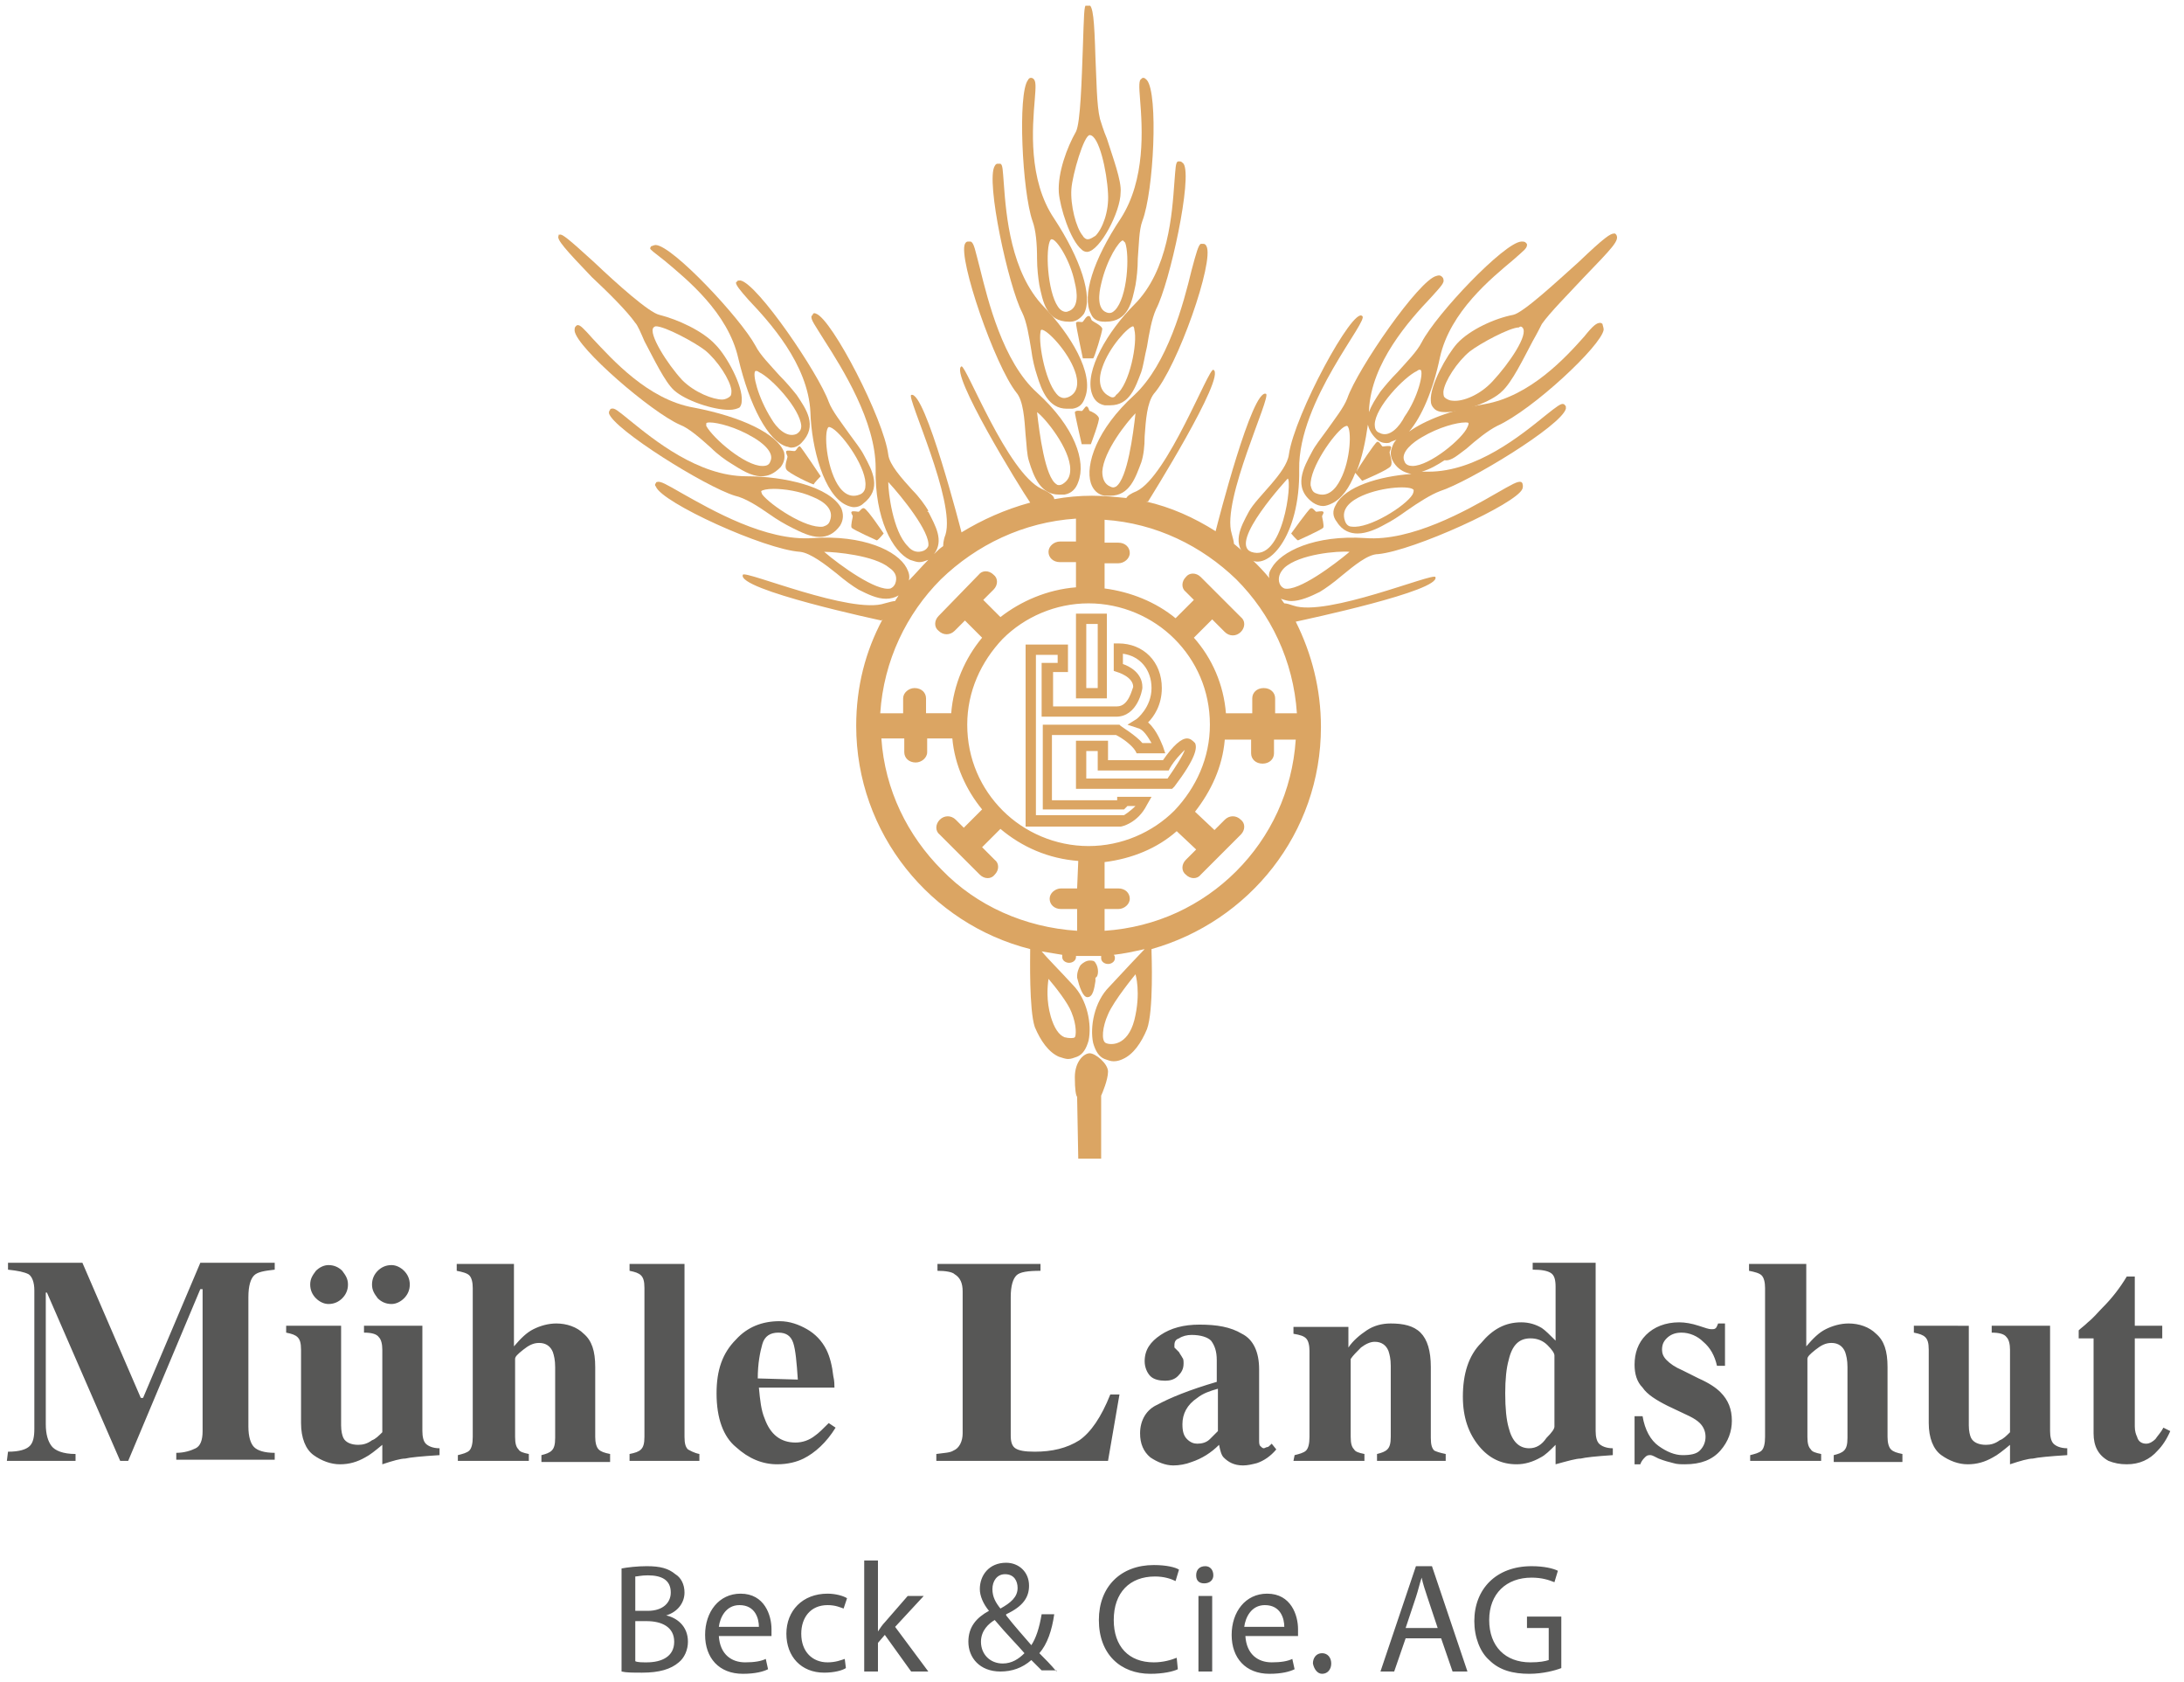 <?xml version="1.0" encoding="utf-8"?>
<!-- Generator: Adobe Illustrator 23.0.2, SVG Export Plug-In . SVG Version: 6.00 Build 0)  -->
<svg version="1.1" id="Ebene_1" xmlns="http://www.w3.org/2000/svg" xmlns:xlink="http://www.w3.org/1999/xlink" x="0px" y="0px"
	 width="190.8px" height="146.9px" viewBox="0 0 190.8 146.9" style="enable-background:new 0 0 190.8 146.9;" xml:space="preserve"
	>
<style type="text/css">
	.st0{clip-path:url(#SVGID_2_);fill:#575756;}
	.st1{clip-path:url(#SVGID_4_);fill:#DBA563;}
	.st2{clip-path:url(#SVGID_6_);fill:#DBA563;}
	.st3{clip-path:url(#SVGID_8_);fill:#DBA563;}
	.st4{clip-path:url(#SVGID_10_);fill:#DBA563;}
	.st5{clip-path:url(#SVGID_12_);fill:#DBA563;}
	.st6{clip-path:url(#SVGID_14_);fill:#DBA563;}
	.st7{clip-path:url(#SVGID_16_);fill:#DBA563;}
	.st8{clip-path:url(#SVGID_18_);fill:#DBA563;}
	.st9{clip-path:url(#SVGID_20_);fill:#DBA563;}
	.st10{clip-path:url(#SVGID_22_);fill:#DBA563;}
	.st11{clip-path:url(#SVGID_24_);fill:#DBA563;}
	.st12{clip-path:url(#SVGID_26_);fill:#DBA563;}
	.st13{clip-path:url(#SVGID_28_);fill:#DBA563;}
	.st14{clip-path:url(#SVGID_30_);fill:#DBA563;}
	.st15{clip-path:url(#SVGID_32_);fill:#DBA563;}
	.st16{clip-path:url(#SVGID_34_);fill:#DBA563;}
	.st17{clip-path:url(#SVGID_36_);fill:#DBA563;}
	.st18{clip-path:url(#SVGID_38_);fill:#DBA563;}
	.st19{clip-path:url(#SVGID_40_);fill:#DBA563;}
	.st20{clip-path:url(#SVGID_42_);fill:#DBA563;}
	.st21{fill:#DBA563;}
	.st22{clip-path:url(#SVGID_44_);fill:#DBA563;}
	.st23{clip-path:url(#SVGID_46_);fill:#DBA563;}
	.st24{clip-path:url(#SVGID_48_);fill:#DBA563;}
	.st25{clip-path:url(#SVGID_50_);fill:#DBA563;}
	.st26{clip-path:url(#SVGID_52_);fill:#DBA563;}
	.st27{clip-path:url(#SVGID_54_);fill:#575756;}
</style>
<g>
	<g>
		<defs>
			<rect id="SVGID_1_" x="0.6" y="0.5" width="189" height="145.7"/>
		</defs>
		<clipPath id="SVGID_2_">
			<use xlink:href="#SVGID_1_"  style="overflow:visible;"/>
		</clipPath>
		<path class="st0" d="M182.9,116.9v8.3c0,1.1,0.4,1.9,1.3,2.4c0.5,0.2,1,0.3,1.6,0.3c1.1,0,2-0.4,2.7-1.2c0.4-0.4,0.8-1,1.1-1.7
			l-0.6-0.3c-0.2,0.4-0.5,0.7-0.7,1c-0.2,0.2-0.5,0.4-0.8,0.4c-0.4,0-0.7-0.2-0.8-0.6c-0.1-0.2-0.2-0.5-0.2-0.9v-7.7h2.4v-1.1h-2.4
			v-4.3h-0.7c-0.6,1-1.3,1.9-2.1,2.7c-0.4,0.4-0.8,0.9-1.3,1.3c-0.3,0.3-0.6,0.5-0.8,0.7v0.7C181.6,116.9,182.9,116.9,182.9,116.9z
			 M167.2,115.8v0.6c0.5,0.1,0.8,0.2,1,0.4s0.3,0.5,0.3,1.1v6.4c0,1.3,0.4,2.3,1.1,2.8c0.7,0.5,1.5,0.8,2.3,0.8s1.5-0.2,2.2-0.6
			c0.4-0.2,0.9-0.6,1.5-1.1v1.7c0.9-0.3,1.6-0.5,2-0.5c0.4-0.1,1.4-0.2,3-0.3v-0.6c-0.6,0-1-0.2-1.2-0.4c-0.2-0.2-0.3-0.6-0.3-1.1
			v-9.2H174v0.6c0.6,0,1.1,0.1,1.3,0.4c0.2,0.2,0.3,0.6,0.3,1.1v7.2c-0.3,0.3-0.6,0.6-0.9,0.7c-0.4,0.3-0.8,0.4-1.2,0.4
			c-0.6,0-1.1-0.2-1.3-0.6c-0.1-0.2-0.2-0.6-0.2-1.1v-8.7C172,115.8,167.2,115.8,167.2,115.8z M152.9,127.6h6.2V127
			c-0.5-0.1-0.8-0.2-0.9-0.4c-0.2-0.2-0.3-0.5-0.3-1.1v-6.8c0-0.2,0.2-0.4,0.7-0.8s0.9-0.6,1.4-0.6c0.6,0,1,0.3,1.2,0.8
			c0.1,0.3,0.2,0.7,0.2,1.3v6.2c0,0.6-0.1,0.9-0.3,1.1s-0.5,0.3-0.9,0.4v0.6h6V127c-0.5-0.1-0.8-0.2-1-0.4c-0.2-0.2-0.3-0.6-0.3-1.1
			v-6.1c0-1.4-0.3-2.3-1-2.9c-0.6-0.6-1.5-0.9-2.4-0.9c-0.7,0-1.4,0.2-2,0.5s-1.1,0.8-1.7,1.5v-7.2h-5v0.6c0.5,0.1,0.9,0.2,1.1,0.4
			c0.2,0.2,0.3,0.6,0.3,1.1v13c0,0.6-0.1,1-0.3,1.2s-0.6,0.3-1,0.4V127.6z M142.7,127.9h0.6c0.1-0.3,0.3-0.5,0.4-0.6
			c0.1-0.1,0.2-0.2,0.4-0.2c0.1,0,0.1,0,0.1,0s0.1,0,0.3,0.1l0.4,0.2c0.5,0.2,0.9,0.3,1.3,0.4c0.3,0.1,0.7,0.1,1,0.1
			c1.4,0,2.4-0.4,3.1-1.2c0.7-0.8,1-1.7,1-2.6c0-1-0.3-1.8-1-2.5c-0.4-0.4-1-0.8-1.9-1.2l-1.4-0.7c-0.7-0.3-1.1-0.6-1.4-0.9
			c-0.3-0.3-0.4-0.6-0.4-0.9c0-0.4,0.1-0.7,0.4-1c0.3-0.3,0.7-0.5,1.3-0.5c0.7,0,1.4,0.3,1.9,0.8c0.6,0.5,1,1.2,1.2,2.1h0.7v-3.7
			h-0.6c-0.1,0.2-0.1,0.3-0.2,0.4s-0.2,0.1-0.4,0.1s-0.5-0.1-1.1-0.3c-0.6-0.2-1.2-0.3-1.7-0.3c-1.2,0-2.2,0.4-2.9,1.1s-1,1.6-1,2.6
			c0,0.8,0.2,1.5,0.7,2c0.4,0.6,1.2,1.1,2.2,1.6l1.9,0.9c0.4,0.2,0.7,0.4,0.9,0.6c0.3,0.3,0.5,0.7,0.5,1.2s-0.2,0.9-0.5,1.2
			c-0.3,0.3-0.8,0.4-1.5,0.4s-1.4-0.3-2.1-0.8c-0.7-0.5-1.2-1.4-1.4-2.6h-0.7v4.2H142.7z M127.8,122c0,1.8,0.5,3.2,1.4,4.3
			c0.9,1.1,2,1.6,3.3,1.6c0.7,0,1.4-0.2,2.1-0.6c0.4-0.2,0.8-0.6,1.3-1.1v1.7c1.1-0.3,1.8-0.5,2.2-0.5c0.4-0.1,1.3-0.2,2.8-0.3v-0.6
			c-0.6,0-1-0.2-1.2-0.4c-0.2-0.2-0.3-0.6-0.3-1.1v-14.7h-5.5v0.6c0.8,0,1.3,0.1,1.6,0.3c0.3,0.2,0.4,0.6,0.4,1.2v4.7
			c-0.5-0.5-0.9-0.9-1.2-1.1c-0.5-0.3-1.1-0.5-1.8-0.5c-1.4,0-2.5,0.6-3.5,1.8C128.3,118.4,127.8,120,127.8,122 M133.6,126.5
			c-0.9,0-1.5-0.6-1.8-1.8c-0.2-0.7-0.3-1.7-0.3-3c0-1.2,0.1-2.2,0.3-2.9c0.3-1.3,0.9-1.9,1.9-1.9c0.6,0,1.1,0.2,1.5,0.6
			s0.6,0.7,0.6,0.9v6.2c0,0.2-0.2,0.5-0.7,1C134.7,126.2,134.2,126.5,133.6,126.5 M113,127.6h6.2V127c-0.5-0.1-0.8-0.2-0.9-0.4
			c-0.2-0.2-0.3-0.5-0.3-1.1v-6.8c0.2-0.3,0.5-0.6,0.9-1c0.4-0.3,0.8-0.5,1.2-0.5c0.6,0,1,0.3,1.2,0.8c0.1,0.3,0.2,0.7,0.2,1.3v6.2
			c0,0.6-0.1,0.9-0.3,1.1c-0.2,0.2-0.5,0.3-0.9,0.4v0.6h6V127c-0.5-0.1-0.8-0.2-1-0.3c-0.2-0.2-0.3-0.5-0.3-1.1v-6.2
			c0-1.4-0.3-2.4-0.9-3s-1.5-0.8-2.6-0.8c-0.8,0-1.5,0.2-2.1,0.6s-1.2,0.9-1.6,1.5v-1.8H113v0.6c0.6,0.1,0.9,0.2,1.1,0.4
			c0.2,0.2,0.3,0.6,0.3,1.1v7.5c0,0.6-0.1,1-0.3,1.2c-0.2,0.2-0.6,0.3-1,0.4L113,127.6L113,127.6z M99.6,125.2
			c0,0.9,0.3,1.6,0.9,2.1c0.6,0.4,1.3,0.7,2,0.7c0.5,0,1.1-0.1,1.6-0.3c0.9-0.3,1.7-0.8,2.4-1.5c0.1,0.5,0.2,0.9,0.4,1.1
			c0.4,0.4,0.9,0.7,1.7,0.7c0.4,0,0.8-0.1,1.2-0.2c0.6-0.2,1.2-0.6,1.7-1.2l-0.4-0.5c-0.2,0.2-0.3,0.3-0.4,0.3s-0.2,0.1-0.3,0.1
			c-0.1,0-0.2-0.1-0.3-0.2c-0.1-0.1-0.1-0.3-0.1-0.5v-6.2c0-1.5-0.5-2.6-1.5-3.1c-1-0.6-2.2-0.8-3.7-0.8c-1.4,0-2.5,0.3-3.4,0.9
			s-1.4,1.3-1.4,2.3c0,0.5,0.2,1,0.5,1.3s0.8,0.4,1.3,0.4c0.4,0,0.8-0.1,1.1-0.4c0.3-0.3,0.5-0.6,0.5-1.1c0-0.2,0-0.4-0.1-0.5
			c-0.1-0.2-0.2-0.3-0.3-0.5l-0.2-0.2c-0.1-0.1-0.1-0.1-0.2-0.2c0-0.1,0-0.2,0-0.2c0-0.3,0.1-0.5,0.4-0.6c0.3-0.2,0.7-0.3,1.1-0.3
			c0.8,0,1.4,0.2,1.7,0.5c0.3,0.4,0.5,0.9,0.5,1.7v1.9c-2.4,0.7-4.1,1.4-5.2,2C100.2,123.1,99.6,124,99.6,125.2 M104.6,126.1
			c-0.3,0-0.6-0.1-0.9-0.4s-0.4-0.7-0.4-1.3c0-0.9,0.4-1.7,1.3-2.3c0.5-0.4,1.1-0.6,1.8-0.8v3.7c-0.3,0.3-0.5,0.5-0.7,0.7
			C105.4,126,105,126.1,104.6,126.1 M81.9,127.6h14.9l1-5.8H97c-0.8,2-1.7,3.3-2.7,4c-1.1,0.7-2.4,1-3.9,1c-0.9,0-1.4-0.1-1.7-0.3
			c-0.3-0.2-0.4-0.6-0.4-1.1v-12.1c0-1,0.2-1.6,0.5-1.9s1-0.4,2.1-0.4v-0.6h-9v0.6c0.7,0,1.3,0.1,1.5,0.3c0.5,0.3,0.7,0.8,0.7,1.5
			v12.4c0,0.7-0.3,1.3-0.8,1.5c-0.3,0.2-0.8,0.2-1.5,0.3v0.6H81.9z M66.2,120.4c0-1.3,0.2-2.3,0.4-3c0.2-0.7,0.7-1,1.4-1
			c0.7,0,1.1,0.3,1.3,0.9c0.2,0.6,0.3,1.7,0.4,3.2L66.2,120.4L66.2,120.4z M62.6,121.7c0,2.2,0.6,3.8,1.7,4.7c1.1,1,2.3,1.5,3.6,1.5
			c0.9,0,1.7-0.2,2.3-0.5c1-0.5,2-1.4,2.8-2.7l-0.6-0.4c-0.5,0.5-0.9,0.9-1.2,1.1c-0.5,0.4-1.1,0.6-1.7,0.6c-1.3,0-2.2-0.7-2.7-2.1
			c-0.3-0.7-0.4-1.6-0.5-2.7h6.6c0-0.2,0-0.6-0.1-1c-0.1-0.9-0.3-1.7-0.6-2.3c-0.4-0.8-1-1.4-1.7-1.8s-1.5-0.7-2.4-0.7
			c-1.5,0-2.8,0.5-3.8,1.6C63.1,118.2,62.6,119.7,62.6,121.7 M55,127.6h6.1V127c-0.5-0.1-0.8-0.3-1-0.4c-0.2-0.2-0.3-0.5-0.3-1.1
			v-15.1H55v0.6c0.5,0.1,0.8,0.2,1,0.4s0.3,0.5,0.3,1.1v13c0,0.6-0.1,0.9-0.3,1.1s-0.5,0.3-1,0.4V127.6z M40,127.6h6.2V127
			c-0.5-0.1-0.8-0.2-0.9-0.4c-0.2-0.2-0.3-0.5-0.3-1.1v-6.8c0-0.2,0.2-0.4,0.7-0.8s0.9-0.6,1.4-0.6c0.6,0,1,0.3,1.2,0.8
			c0.1,0.3,0.2,0.7,0.2,1.3v6.2c0,0.6-0.1,0.9-0.3,1.1s-0.5,0.3-0.9,0.4v0.6h6V127c-0.5-0.1-0.8-0.2-1-0.4c-0.2-0.2-0.3-0.6-0.3-1.1
			v-6.1c0-1.4-0.3-2.3-1-2.9c-0.6-0.6-1.5-0.9-2.4-0.9c-0.7,0-1.4,0.2-2,0.5s-1.1,0.8-1.7,1.5v-7.2h-5v0.6c0.5,0.1,0.9,0.2,1.1,0.4
			c0.2,0.2,0.3,0.6,0.3,1.1v13c0,0.6-0.1,1-0.3,1.2s-0.6,0.3-1,0.4V127.6z M35.8,112.2c0-0.5-0.2-0.9-0.5-1.2
			c-0.3-0.3-0.7-0.5-1.1-0.5c-0.5,0-0.9,0.2-1.2,0.5s-0.5,0.7-0.5,1.2s0.2,0.8,0.5,1.2c0.3,0.3,0.7,0.5,1.2,0.5
			c0.4,0,0.8-0.2,1.1-0.5C35.6,113.1,35.8,112.7,35.8,112.2 M27.1,112.2c0,0.5,0.2,0.9,0.5,1.2c0.3,0.3,0.7,0.5,1.1,0.5
			c0.5,0,0.9-0.2,1.2-0.5c0.3-0.3,0.5-0.7,0.5-1.2s-0.2-0.8-0.5-1.2c-0.3-0.3-0.7-0.5-1.2-0.5c-0.4,0-0.8,0.2-1.1,0.5
			C27.3,111.4,27.1,111.7,27.1,112.2 M25,115.8v0.6c0.5,0.1,0.8,0.2,1,0.4c0.2,0.2,0.3,0.5,0.3,1.1v6.4c0,1.3,0.4,2.3,1.1,2.8
			s1.5,0.8,2.3,0.8s1.5-0.2,2.2-0.6c0.4-0.2,0.9-0.6,1.5-1.1v1.7c0.9-0.3,1.6-0.5,2-0.5c0.4-0.1,1.4-0.2,3-0.3v-0.6
			c-0.6,0-1-0.2-1.2-0.4s-0.3-0.6-0.3-1.1v-9.2h-5.1v0.6c0.6,0,1.1,0.1,1.3,0.4c0.2,0.2,0.3,0.6,0.3,1.1v7.2
			c-0.3,0.3-0.6,0.6-0.9,0.7c-0.4,0.3-0.8,0.4-1.2,0.4c-0.6,0-1.1-0.2-1.3-0.6c-0.1-0.2-0.2-0.6-0.2-1.1v-8.7
			C29.8,115.8,25,115.8,25,115.8z M0.6,127.6h6V127c-1.1,0-1.8-0.3-2.1-0.7c-0.3-0.4-0.5-1-0.5-1.9v-11.5h0.1l6.4,14.7h0.7l6.3-15
			h0.2V125c0,0.8-0.2,1.3-0.6,1.5s-1,0.4-1.7,0.4v0.6H24v-0.6c-0.9,0-1.5-0.2-1.8-0.5s-0.5-0.9-0.5-1.8v-11.3c0-1,0.2-1.6,0.5-1.9
			s0.9-0.4,1.8-0.5v-0.6h-6.5l-5,11.8h-0.2l-5.1-11.8H0.7v0.6c0.9,0.1,1.4,0.2,1.8,0.4c0.3,0.2,0.5,0.7,0.5,1.4v12.1
			c0,0.7-0.1,1.2-0.4,1.5s-0.9,0.5-1.9,0.5L0.6,127.6L0.6,127.6z"/>
	</g>
	<g>
		<defs>
			<rect id="SVGID_3_" x="0.6" y="0.5" width="189" height="145.7"/>
		</defs>
		<clipPath id="SVGID_4_">
			<use xlink:href="#SVGID_3_"  style="overflow:visible;"/>
		</clipPath>
		<path class="st1" d="M97.5,42.5c-0.2,0.1-0.3,0.1-0.5,0c-0.5-0.2-0.7-0.7-0.7-1.3c0.1-1.8,2.2-4.4,2.9-5.1
			C99,37.9,98.5,41.8,97.5,42.5 M105.4,21.5c-0.1-0.2-0.2-0.2-0.3-0.2c-0.1,0-0.1,0-0.2,0c-0.2,0.1-0.4,0.8-0.8,2.3
			c-0.7,2.9-2.1,8.2-5,10.9c-3.3,3-4.3,6.1-3.8,7.7c0.2,0.6,0.6,1,1.2,1.1c0.2,0,0.3,0,0.5,0c1.7,0,2.2-1.6,2.7-2.9
			c0.2-0.6,0.3-1.4,0.3-2.3c0.1-1.4,0.2-2.9,0.8-3.7C102.9,32,106.1,22.8,105.4,21.5"/>
	</g>
	<g>
		<defs>
			<rect id="SVGID_5_" x="0.6" y="0.5" width="189" height="145.7"/>
		</defs>
		<clipPath id="SVGID_6_">
			<use xlink:href="#SVGID_5_"  style="overflow:visible;"/>
		</clipPath>
		<path class="st2" d="M96.9,34.6c-1-0.5-0.9-1.7-0.6-2.5c0.6-1.8,2.3-3.6,2.7-3.6l0,0c0,0,0.1,0.1,0.1,0.3c0.3,1.1-0.4,4.8-1.6,5.7
			C97.4,34.7,97.2,34.8,96.9,34.6 M103.4,14.3c-0.1-0.1-0.2-0.2-0.3-0.2c-0.1,0-0.1,0-0.2,0c-0.2,0.1-0.2,0.6-0.3,1.8
			c-0.2,2.7-0.5,7.7-3.5,10.7c-2.3,2.3-4.4,5.8-3.7,7.8c0.2,0.6,0.6,0.9,1.1,1c0.2,0,0.3,0,0.5,0c1.7,0,2.2-1.6,2.7-2.9
			c0.2-0.6,0.3-1.4,0.5-2.2c0.2-1.2,0.4-2.4,0.8-3.3C102.2,24.7,104.2,15.5,103.4,14.3"/>
	</g>
	<g>
		<defs>
			<rect id="SVGID_7_" x="0.6" y="0.5" width="189" height="145.7"/>
		</defs>
		<clipPath id="SVGID_8_">
			<use xlink:href="#SVGID_7_"  style="overflow:visible;"/>
		</clipPath>
		<path class="st3" d="M96.7,27.3c-0.9-0.3-0.7-1.7-0.5-2.5c0.5-2.2,1.6-3.8,1.9-3.8l0,0c0,0,0.1,0.1,0.2,0.2
			c0.4,1.1,0.2,4.8-0.9,5.9C97.2,27.3,97,27.4,96.7,27.3 M100.2,7c-0.1-0.1-0.2-0.2-0.3-0.2c-0.1,0-0.1,0-0.2,0.1
			c-0.2,0.1-0.2,0.6-0.1,1.8c0.2,2.5,0.5,7-1.7,10.4c-2.4,3.6-3.4,6.8-2.6,8.3c0.2,0.5,0.6,0.7,1.2,0.7c0.1,0,0.1,0,0.1,0
			c2,0,2.3-1.8,2.6-3.2c0.1-0.6,0.2-1.4,0.2-2.3c0.1-1.2,0.1-2.5,0.4-3.3C100.8,16.7,101.2,8.2,100.2,7"/>
	</g>
	<g>
		<defs>
			<rect id="SVGID_9_" x="0.6" y="0.5" width="189" height="145.7"/>
		</defs>
		<clipPath id="SVGID_10_">
			<use xlink:href="#SVGID_9_"  style="overflow:visible;"/>
		</clipPath>
		<path class="st4" d="M93.5,41c0,0.6-0.2,1-0.7,1.3c-0.2,0.1-0.4,0.1-0.5,0c-1-0.6-1.5-4.5-1.7-6.3C91.3,36.5,93.5,39.2,93.5,41
			 M90.6,34.3c-3-2.7-4.3-8.1-5-10.9c-0.4-1.5-0.5-2.2-0.8-2.3c0,0-0.1,0-0.2,0s-0.2,0-0.3,0.2c-0.6,1.3,2.6,10.6,4.5,13
			c0.6,0.7,0.7,2.3,0.8,3.7c0.1,0.9,0.1,1.7,0.3,2.3c0.4,1.3,1,2.9,2.6,2.9c0.2,0,0.3,0,0.5,0c0.6-0.1,1-0.5,1.2-1.1
			C94.9,40.3,93.9,37.3,90.6,34.3"/>
	</g>
	<g>
		<defs>
			<rect id="SVGID_11_" x="0.6" y="0.5" width="189" height="145.7"/>
		</defs>
		<clipPath id="SVGID_12_">
			<use xlink:href="#SVGID_11_"  style="overflow:visible;"/>
		</clipPath>
		<path class="st5" d="M90.9,29c0-0.2,0.1-0.2,0.1-0.2l0,0c0.5,0,2.3,1.9,2.9,3.6c0.3,0.8,0.4,1.9-0.6,2.3c-0.3,0.1-0.5,0.1-0.8-0.1
			C91.4,33.7,90.7,30.1,90.9,29 M91.2,26.8c-2.9-3-3.3-8-3.5-10.7c-0.1-1.3-0.1-1.7-0.3-1.8c-0.1,0-0.1,0-0.2,0s-0.2,0-0.3,0.2
			c-0.8,1.3,1.2,10.5,2.4,12.8c0.4,0.8,0.6,2.1,0.8,3.3c0.1,0.8,0.3,1.6,0.5,2.2c0.4,1.3,1,2.9,2.6,2.9c0.2,0,0.3,0,0.5,0
			c0.6-0.1,0.9-0.4,1.1-1C95.6,32.6,93.5,29.2,91.2,26.8"/>
	</g>
	<g>
		<defs>
			<rect id="SVGID_13_" x="0.6" y="0.5" width="189" height="145.7"/>
		</defs>
		<clipPath id="SVGID_14_">
			<use xlink:href="#SVGID_13_"  style="overflow:visible;"/>
		</clipPath>
		<path class="st6" d="M92.6,27c-1-1-1.3-4.8-0.9-5.9c0.1-0.2,0.1-0.2,0.2-0.2c0.4,0,1.6,1.8,2,3.8c0.2,0.8,0.4,2.2-0.6,2.5
			C93.1,27.3,92.8,27.2,92.6,27 M90.6,22.6c0,0.8,0.1,1.7,0.2,2.3c0.3,1.4,0.6,3.2,2.6,3.2h0.1c0.5,0,0.9-0.3,1.2-0.7
			c0.8-1.5-0.3-4.8-2.6-8.3c-2.3-3.4-1.9-8-1.7-10.4c0.1-1.2,0.1-1.6-0.1-1.8c0,0-0.1-0.1-0.2-0.1s-0.2,0-0.3,0.2
			c-0.9,1.2-0.5,9.7,0.4,12.3C90.5,20.1,90.6,21.3,90.6,22.6"/>
	</g>
	<g>
		<defs>
			<rect id="SVGID_15_" x="0.6" y="0.5" width="189" height="145.7"/>
		</defs>
		<clipPath id="SVGID_16_">
			<use xlink:href="#SVGID_15_"  style="overflow:visible;"/>
		</clipPath>
		<path class="st7" d="M95.7,20.6c-0.2,0.1-0.4,0.3-0.7,0.3c-0.1,0-0.3-0.1-0.4-0.3c-0.6-0.7-1.1-2.7-1-4.1c0.1-1.3,1.1-4.7,1.6-4.7
			c0.8,0,1.5,3.1,1.6,5.1C96.9,18.5,96.3,20,95.7,20.6 M96.7,12.1c-0.3-0.7-0.5-1.4-0.6-1.7l0,0C95.8,9.2,95.8,7,95.7,5
			c-0.1-3.3-0.2-4.5-0.6-4.6H95h-0.1c-0.2,0.1-0.2,0.9-0.3,3.8c-0.1,2.7-0.2,6.5-0.6,7.3c-0.8,1.4-1.6,3.6-1.5,5.3
			c0.1,1.3,1,4.2,2,5C94.7,22,94.9,22,95,22l0,0c1.1-0.1,2.9-3.5,2.9-5.2C98,15.8,97.2,13.7,96.7,12.1"/>
	</g>
	<g>
		<defs>
			<rect id="SVGID_17_" x="0.6" y="0.5" width="189" height="145.7"/>
		</defs>
		<clipPath id="SVGID_18_">
			<use xlink:href="#SVGID_17_"  style="overflow:visible;"/>
		</clipPath>
		<path class="st8" d="M94.6,31.3h0.9c0.1,0,0.8-2.3,0.8-2.6c-0.1-0.3-0.8-0.6-0.9-0.7s-0.1-0.4-0.3-0.4c-0.2,0-0.4,0.4-0.5,0.5
			S94.1,28,94,28.2C94,28.5,94.6,31.3,94.6,31.3"/>
	</g>
	<g>
		<defs>
			<rect id="SVGID_19_" x="0.6" y="0.5" width="189" height="145.7"/>
		</defs>
		<clipPath id="SVGID_20_">
			<use xlink:href="#SVGID_19_"  style="overflow:visible;"/>
		</clipPath>
		<path class="st9" d="M94.5,38.8h0.8c0,0,0.8-2.1,0.7-2.3c-0.1-0.3-0.7-0.6-0.8-0.6c-0.1-0.1-0.1-0.4-0.3-0.4
			c-0.1,0-0.3,0.4-0.4,0.4S94,35.8,93.9,36C93.9,36.2,94.5,38.8,94.5,38.8"/>
	</g>
	<g>
		<defs>
			<rect id="SVGID_21_" x="0.6" y="0.5" width="189" height="145.7"/>
		</defs>
		<clipPath id="SVGID_22_">
			<use xlink:href="#SVGID_21_"  style="overflow:visible;"/>
		</clipPath>
		<path class="st10" d="M109.3,48.2c-2-0.8,3.2-6.4,3.2-6.4C112.9,42,112.1,49.2,109.3,48.2 M119,27.6c-0.8-0.8-5.9,8.6-6.4,12.1
			c-0.2,1.6-2.8,3.7-3.5,5s-1.6,2.9,0,4.1c1.6,1.2,4.5-1.9,4.4-7.8C113.4,35,119.7,27.9,119,27.6"/>
	</g>
	<g>
		<defs>
			<rect id="SVGID_23_" x="0.6" y="0.5" width="189" height="145.7"/>
		</defs>
		<clipPath id="SVGID_24_">
			<use xlink:href="#SVGID_23_"  style="overflow:visible;"/>
		</clipPath>
		<path class="st11" d="M127.3,30c-0.9,1-2.4,3.7-2.3,5c0,0.3,0.1,0.5,0.3,0.7c0.2,0.2,0.5,0.3,1,0.3c1.5,0,4-0.9,4.9-1.8
			c0.9-0.8,1.9-2.9,2.7-4.4c0.4-0.7,0.7-1.3,0.8-1.5c0.7-1,2.3-2.6,3.6-4c2.6-2.7,3.2-3.3,2.9-3.8l-0.1-0.1H141
			c-0.3,0-0.8,0.3-3.1,2.5c-1.9,1.7-4.8,4.4-5.7,4.6C130.6,27.8,128.4,28.8,127.3,30z M133,28.6c0.6,0.6-1.2,3.2-2.6,4.7
			c-1.1,1.2-2.6,1.8-3.5,1.7c-0.2,0-0.5-0.1-0.7-0.3c-0.1-0.1-0.1-0.3-0.1-0.5c0.1-0.9,1.2-2.6,2.3-3.5c0.9-0.7,3.5-2.1,4.3-2.1
			C132.8,28.5,132.9,28.5,133,28.6z"/>
	</g>
	<g>
		<defs>
			<rect id="SVGID_25_" x="0.6" y="0.5" width="189" height="145.7"/>
		</defs>
		<clipPath id="SVGID_26_">
			<use xlink:href="#SVGID_25_"  style="overflow:visible;"/>
		</clipPath>
		<path class="st12" d="M128.1,39.2c0.9-0.8,1.9-1.6,2.7-2c3.1-1.4,9.1-7,9.3-8.4c0-0.2-0.1-0.4-0.1-0.5c-0.1-0.1-0.2-0.1-0.2-0.1
			c-0.3,0-0.6,0.2-1.4,1.2c-1.6,1.8-4.7,5.2-8.7,5.9c-2.9,0.5-5.2,1.4-6.6,2.4c1.1-1.3,2.1-3.6,2.7-6.5c0.9-4,4.5-6.9,6.4-8.5
			c0.9-0.8,1.2-1,1.2-1.3c0-0.1,0-0.1-0.1-0.2s-0.2-0.1-0.4-0.1c-1.5,0.1-7.4,6.3-8.7,8.8c-0.4,0.8-1.3,1.7-2.1,2.6
			c-0.6,0.6-1.1,1.2-1.5,1.7c-0.4,0.6-0.8,1.2-1,1.8c0-0.1,0-0.1,0-0.2c0.2-4.1,3.5-7.8,5.4-9.8c0.9-1,1.2-1.3,1.1-1.6
			c0-0.1-0.1-0.2-0.1-0.2c-0.1-0.1-0.2-0.2-0.5-0.1c-1.5,0.3-6.9,8.1-7.8,10.7c-0.3,0.8-1.1,1.8-1.8,2.8c-0.5,0.7-1,1.3-1.3,1.9
			c-0.7,1.3-1.7,3.1,0.1,4.4c0.3,0.2,0.6,0.3,0.9,0.3c0.2,0,0.5-0.1,0.7-0.2c0.9-0.4,1.6-1.4,2.1-2.7c0.1,0.1,0.6,0.7,0.6,0.7
			s2.4-1,2.5-1.3c0.2-0.3-0.1-1-0.1-1.2c0-0.1,0.2-0.4,0.1-0.5s-0.6,0-0.7,0s-0.3-0.5-0.5-0.4s-1.6,2.2-1.8,2.6
			c0.5-1.2,0.8-2.7,1-4.1c0.1,0.4,0.3,0.8,0.7,1.2c0.3,0.3,0.6,0.4,0.9,0.4c0.1,0,0.3,0,0.4-0.1c0.2-0.1,0.3-0.1,0.5-0.2
			c-0.2,0.2-0.3,0.4-0.4,0.7c-0.2,0.5-0.1,1,0.3,1.5s0.9,0.7,1.4,0.8c-2.8,0.2-5.8,1.1-6.6,2.7c-0.3,0.5-0.3,1,0.1,1.5
			c0.5,0.8,1.2,1,1.8,1c0.8,0,1.7-0.4,2.4-0.8c0.6-0.3,1.2-0.7,1.9-1.2c1-0.7,2.1-1.4,2.9-1.7c2.5-0.8,10.6-5.7,11-7.2
			c0-0.2,0-0.3-0.1-0.3c0-0.1-0.1-0.1-0.1-0.1c-0.2-0.1-0.6,0.2-1.6,1c-2.1,1.7-6,4.9-10.2,4.9l0,0c-0.2,0-0.4,0-0.6,0
			c0.7-0.2,1.4-0.6,2-1C126.8,40.3,127.4,39.7,128.1,39.2z M117.1,41.9c-0.4,0.8-1.1,1.6-2.1,1.2c-0.3-0.1-0.4-0.3-0.5-0.7
			c-0.1-1.5,2-4.5,2.9-5.1c0.2-0.1,0.2-0.1,0.3-0.1C118.1,37.5,118,40.2,117.1,41.9z M120.5,37.8c-0.3-0.1-0.4-0.4-0.4-0.7
			c0-1.5,2.6-4.2,3.7-4.7c0.1-0.1,0.2-0.1,0.2-0.1s0,0,0.1,0c0.3,0.2-0.2,2.4-1.4,4.1C122.3,37.2,121.4,38.3,120.5,37.8z
			 M123.4,43.2c-0.6,1-3.8,3-5.3,2.8c-0.3,0-0.5-0.2-0.6-0.5c-0.4-1.1,0.6-1.8,1.5-2.2c1.8-0.8,4.3-0.9,4.5-0.5
			C123.5,42.9,123.5,43,123.4,43.2z M123.4,40.7L123.4,40.7c-0.3,0-0.6-0.1-0.7-0.4c-0.4-0.8,0.8-1.7,1.5-2.1
			c1.5-0.9,3.1-1.3,3.8-1.3c0.2,0,0.3,0,0.3,0.1c0,0,0,0.1-0.1,0.3C127.8,38.3,124.9,40.7,123.4,40.7z"/>
	</g>
	<g>
		<defs>
			<rect id="SVGID_27_" x="0.6" y="0.5" width="189" height="145.7"/>
		</defs>
		<clipPath id="SVGID_28_">
			<use xlink:href="#SVGID_27_"  style="overflow:visible;"/>
		</clipPath>
		<path class="st13" d="M112.8,46.6c0,0,0.5,0.6,0.6,0.6c0,0,2-0.9,2.2-1.1c0.1-0.2-0.1-0.9-0.1-1s0.2-0.3,0.1-0.4
			c-0.1-0.1-0.5,0-0.6,0s-0.3-0.4-0.5-0.3S112.8,46.6,112.8,46.6"/>
	</g>
	<g>
		<defs>
			<rect id="SVGID_29_" x="0.6" y="0.5" width="189" height="145.7"/>
		</defs>
		<clipPath id="SVGID_30_">
			<use xlink:href="#SVGID_29_"  style="overflow:visible;"/>
		</clipPath>
		<path class="st14" d="M72.5,45.5c-0.1,0.3-0.3,0.4-0.6,0.5c-1.5,0.2-4.6-1.9-5.3-2.8c-0.1-0.2-0.1-0.3-0.1-0.3
			c0.1-0.1,0.5-0.2,1.1-0.2c0.9,0,2.3,0.2,3.4,0.7C72,43.8,72.9,44.5,72.5,45.5 M67.2,44.9c0.7,0.5,1.4,0.9,2,1.2
			c0.8,0.4,1.6,0.8,2.4,0.8c0.7,0,1.3-0.3,1.8-1c0.3-0.5,0.3-1,0.1-1.5c-1-1.9-5-2.8-8.3-2.8l0,0l0,0c-4.2,0-8.1-3.2-10.2-4.9
			c-1-0.8-1.3-1.1-1.6-1c-0.1,0-0.1,0.1-0.1,0.1c-0.1,0.1-0.1,0.2-0.1,0.3c0.4,1.4,8.4,6.4,11,7.2C65.1,43.5,66.2,44.2,67.2,44.9"/>
	</g>
	<g>
		<defs>
			<rect id="SVGID_31_" x="0.6" y="0.5" width="189" height="145.7"/>
		</defs>
		<clipPath id="SVGID_32_">
			<use xlink:href="#SVGID_31_"  style="overflow:visible;"/>
		</clipPath>
		<path class="st15" d="M72.4,37.3L72.4,37.3c0.1,0,0.1,0,0.3,0.1c1,0.6,3.1,3.6,2.9,5.1c0,0.3-0.2,0.6-0.5,0.7
			c-1,0.4-1.7-0.4-2.1-1.2C72.1,40.2,72,37.5,72.4,37.3 M70.8,36c0.1,3.2,1.2,7.2,3.1,8.1c0.2,0.1,0.5,0.2,0.7,0.2
			c0.3,0,0.6-0.1,0.8-0.3c1.7-1.3,0.8-2.9,0.1-4.2l-0.1,0.1l0.1-0.1c-0.3-0.6-0.8-1.2-1.3-1.9c-0.7-1-1.5-2-1.8-2.8
			c-0.9-2.5-6.2-10.3-7.7-10.6c-0.2,0-0.3,0-0.3,0.1c-0.1,0-0.1,0.1-0.1,0.1c0,0.2,0.3,0.6,1.1,1.5C67.2,28.1,70.6,31.8,70.8,36"/>
	</g>
	<g>
		<defs>
			<rect id="SVGID_33_" x="0.6" y="0.5" width="189" height="145.7"/>
		</defs>
		<clipPath id="SVGID_34_">
			<use xlink:href="#SVGID_33_"  style="overflow:visible;"/>
		</clipPath>
		<path class="st16" d="M61.7,37c0-0.1,0.2-0.1,0.3-0.1c0.7,0,2.3,0.4,3.8,1.3c0.7,0.4,1.9,1.3,1.5,2.1c-0.1,0.3-0.3,0.4-0.7,0.4
			l0,0c-1.5,0-4.3-2.4-4.9-3.5C61.7,37.1,61.7,37,61.7,37 M62.1,39.1c0.6,0.6,1.3,1.1,1.8,1.4c0.8,0.5,1.7,1.1,2.6,1.1
			c0.6,0,1.1-0.2,1.7-0.8c0.3-0.4,0.4-0.8,0.3-1.3c-0.6-1.6-3.7-3.1-7.9-3.9c-4-0.7-7.1-4.2-8.8-6c-0.8-0.9-1.1-1.2-1.3-1.2
			c-0.1,0-0.1,0-0.2,0.1c-0.1,0.1-0.1,0.2-0.1,0.4c0.2,1.5,6.7,7.1,9.2,8.2C60.2,37.4,61.2,38.3,62.1,39.1"/>
	</g>
	<g>
		<defs>
			<rect id="SVGID_35_" x="0.6" y="0.5" width="189" height="145.7"/>
		</defs>
		<clipPath id="SVGID_36_">
			<use xlink:href="#SVGID_35_"  style="overflow:visible;"/>
		</clipPath>
		<path class="st17" d="M66,32.4L66,32.4c0.1,0,0.2,0,0.3,0.1c1.1,0.5,3.6,3.2,3.7,4.7c0,0.3-0.1,0.5-0.4,0.7
			c-0.9,0.4-1.8-0.6-2.2-1.3C66.2,34.7,65.7,32.6,66,32.4 M58.1,22.8c1.9,1.6,5.5,4.5,6.4,8.5c1,4.2,2.6,7.2,4.2,7.7
			c0.1,0,0.3,0.1,0.4,0.1c0.3,0,0.6-0.1,0.9-0.4c1.5-1.5,0.4-3-0.4-4.2l-0.1,0.1l0.1-0.1c-0.4-0.5-0.9-1.1-1.5-1.7
			c-0.8-0.9-1.7-1.8-2.1-2.6c-1.3-2.4-7.2-8.7-8.7-8.8c-0.2,0-0.3,0.1-0.4,0.1c0,0-0.1,0.1-0.1,0.2C56.8,21.8,57.2,22.1,58.1,22.8"
			/>
	</g>
	<g>
		<defs>
			<rect id="SVGID_37_" x="0.6" y="0.5" width="189" height="145.7"/>
		</defs>
		<clipPath id="SVGID_38_">
			<use xlink:href="#SVGID_37_"  style="overflow:visible;"/>
		</clipPath>
		<path class="st18" d="M57.1,28.6c0,0,0.1-0.1,0.2-0.1c0.8,0,3.4,1.4,4.3,2.1c1.1,0.9,2.2,2.6,2.3,3.5c0,0.2,0,0.4-0.1,0.5
			c-0.2,0.2-0.5,0.3-0.7,0.3c-0.8,0-2.4-0.6-3.5-1.7C58.3,31.8,56.6,29.1,57.1,28.6 M55.5,28.2c0.2,0.2,0.5,0.9,0.8,1.6
			c0.8,1.5,1.8,3.6,2.6,4.3c1,0.9,3.4,1.7,4.8,1.7c0.4,0,0.7-0.1,0.9-0.2c0.1-0.1,0.2-0.3,0.2-0.6c0.1-1.3-1.3-3.9-2.3-4.9
			c-1.1-1.2-3.3-2.2-4.9-2.6c-0.9-0.2-3.7-2.7-5.7-4.6c-2.2-2-2.8-2.5-3-2.4h-0.1v0.1c-0.2,0.3,0.6,1.2,2.9,3.6
			C53.2,25.6,54.8,27.2,55.5,28.2"/>
	</g>
	<g>
		<defs>
			<rect id="SVGID_39_" x="0.6" y="0.5" width="189" height="145.7"/>
		</defs>
		<clipPath id="SVGID_40_">
			<use xlink:href="#SVGID_39_"  style="overflow:visible;"/>
		</clipPath>
		<path class="st19" d="M71.7,41.6c0,0-0.6,0.6-0.6,0.7s-2.3-1-2.4-1.3c-0.2-0.3,0.1-1,0.1-1.1s-0.2-0.4-0.1-0.5s0.5,0,0.7,0
			s0.3-0.5,0.5-0.4C70.1,39.2,71.7,41.6,71.7,41.6"/>
	</g>
	<g>
		<defs>
			<rect id="SVGID_41_" x="0.6" y="0.5" width="189" height="145.7"/>
		</defs>
		<clipPath id="SVGID_42_">
			<use xlink:href="#SVGID_41_"  style="overflow:visible;"/>
		</clipPath>
		<path class="st20" d="M77.2,46.6c0,0-0.5,0.6-0.6,0.6c0,0-2-0.9-2.2-1.1c-0.1-0.2,0.1-0.9,0.1-1s-0.2-0.3-0.1-0.4
			c0.1-0.1,0.5,0,0.6,0s0.3-0.4,0.5-0.3C75.8,44.5,77.2,46.6,77.2,46.6"/>
	</g>
</g>
<path class="st21" d="M94.9,60.1h1v-5.6h-1V60.1z M96.8,61H94v-7.4h2.7V61H96.8z"/>
<g>
	<g>
		<defs>
			<rect id="SVGID_43_" x="0.6" y="0.5" width="189" height="145.7"/>
		</defs>
		<clipPath id="SVGID_44_">
			<use xlink:href="#SVGID_43_"  style="overflow:visible;"/>
		</clipPath>
		<path class="st22" d="M94.9,68h7.1c0.7-1,1.4-2.1,1.5-2.5c-0.3,0.3-0.9,0.9-1.3,1.6l-0.1,0.2h-6.2v-1.7h-1V68z M102.4,68.9H94
			v-4.2h2.8v1.7h4.8c0.9-1.3,1.6-1.9,2.1-1.9c0.3,0,0.5,0.2,0.7,0.4c0.2,0.4,0.1,1.3-1.8,3.8L102.4,68.9z"/>
	</g>
	<g>
		<defs>
			<rect id="SVGID_45_" x="0.6" y="0.5" width="189" height="145.7"/>
		</defs>
		<clipPath id="SVGID_46_">
			<use xlink:href="#SVGID_45_"  style="overflow:visible;"/>
		</clipPath>
		<path class="st23" d="M98.5,70.4h0.7c-0.5,0.5-1,0.8-1,0.8h-7.7v-14h1.9v0.7H91v4.7h6.5c1.9,0,2.3-2.4,2.3-2.5V60
			c0-1.2-1.1-1.8-1.7-2v-0.9c1.5,0.2,2.5,1.4,2.5,3c0,1.7-1.3,2.7-1.3,2.7l-0.8,0.5l0.9,0.3c0.5,0.1,0.9,0.8,1.2,1.3h-0.8
			c-0.6-0.7-1.8-1.4-1.9-1.5l-0.1-0.1h-6.7v7.4h7.1L98.5,70.4z M97.6,69.9h-5.7v-5.7h5.6c0.6,0.3,1.4,0.9,1.7,1.4l0.1,0.2h2.5
			l-0.2-0.6c-0.1-0.2-0.5-1.4-1.3-2.1c0.5-0.5,1.2-1.5,1.2-3c0-2.3-1.6-3.9-3.8-3.9h-0.4v2.4l0.3,0.1c0,0,1.4,0.4,1.4,1.3
			c-0.1,0.2-0.4,1.7-1.4,1.7H92v-3h1.3v-2.4h-3.7v15.9H90h7.9c0.1,0,1.5-0.3,2.3-1.9l0.4-0.7h-3C97.6,69.6,97.6,69.9,97.6,69.9z"/>
	</g>
	<g>
		<defs>
			<rect id="SVGID_47_" x="0.6" y="0.5" width="189" height="145.7"/>
		</defs>
		<clipPath id="SVGID_48_">
			<use xlink:href="#SVGID_47_"  style="overflow:visible;"/>
		</clipPath>
		<path class="st24" d="M95.7,84.1c-0.1-0.2-0.3-0.2-0.5-0.2c-0.3,0-0.6,0.2-0.8,0.4c-0.2,0.3-0.3,0.7-0.3,0.9c0,0,0,0.1,0,0.2
			c0.2,0.8,0.5,1.7,0.9,1.7c0.5,0,0.6-0.8,0.7-1.4c0-0.1,0-0.2,0-0.3C96,85.3,96,84.5,95.7,84.1"/>
	</g>
	<g>
		<defs>
			<rect id="SVGID_49_" x="0.6" y="0.5" width="189" height="145.7"/>
		</defs>
		<clipPath id="SVGID_50_">
			<use xlink:href="#SVGID_49_"  style="overflow:visible;"/>
		</clipPath>
		<path class="st25" d="M95.2,92c-0.5,0-1.3,0.7-1.3,2.1c0,1.1,0.1,1.6,0.2,1.7l0.1,5.4h2v-5.5c0.1-0.2,0.6-1.4,0.6-2.1
			C96.8,92.9,95.7,92,95.2,92"/>
	</g>
	<g>
		<defs>
			<rect id="SVGID_51_" x="0.6" y="0.5" width="189" height="145.7"/>
		</defs>
		<clipPath id="SVGID_52_">
			<use xlink:href="#SVGID_51_"  style="overflow:visible;"/>
		</clipPath>
		<path class="st26" d="M112.2,51.4c-0.2-0.1-0.3-0.2-0.4-0.4c-0.2-0.5,0-1,0.4-1.4c1.3-1.2,4.7-1.5,5.7-1.4
			C116.6,49.3,113.4,51.7,112.2,51.4 M113.3,62.3h-1.9V61c0-0.5-0.4-0.9-1-0.9s-1,0.4-1,0.9v1.3h-2.3c-0.2-2.5-1.2-4.8-2.8-6.6
			l1.6-1.6l1.1,1.1c0.4,0.4,1,0.4,1.4,0s0.4-1,0-1.3l-3.5-3.5c-0.4-0.4-1-0.4-1.3,0c-0.4,0.4-0.4,1,0,1.3l0.7,0.7l-1.6,1.6
			c-1.7-1.4-3.9-2.3-6.2-2.6v-2.2h1.2c0.5,0,1-0.4,1-0.9s-0.4-0.9-1-0.9h-1.2v-2c4.5,0.3,8.5,2.3,11.5,5.2
			C111,53.6,113,57.7,113.3,62.3 M108,76.1c-3,3-7,4.9-11.5,5.2v-1.9h1.2c0.5,0,1-0.4,1-0.9s-0.4-0.9-1-0.9h-1.2v-2.3
			c2.4-0.3,4.6-1.2,6.3-2.7l1.7,1.6l-0.9,0.9c-0.4,0.4-0.4,1,0,1.3c0.4,0.4,1,0.4,1.3,0l3.5-3.5c0.4-0.4,0.4-1,0-1.3
			c-0.4-0.4-1-0.4-1.4,0l-0.9,0.9l-1.7-1.6c1.4-1.8,2.4-3.9,2.6-6.3h2.3v1.2c0,0.5,0.4,0.9,1,0.9s1-0.4,1-0.9v-1.2h1.9
			C112.9,69.1,111,73.1,108,76.1 M95.1,73.9c-2.9,0-5.6-1.2-7.5-3.1s-3.1-4.5-3.1-7.5c0-2.9,1.2-5.5,3.1-7.5
			c1.9-1.9,4.6-3.1,7.5-3.1s5.6,1.2,7.5,3.1c1.9,1.9,3.1,4.5,3.1,7.5c0,2.9-1.2,5.5-3.1,7.5C100.7,72.7,98,73.9,95.1,73.9
			 M94.1,77.6h-1.4c-0.5,0-1,0.4-1,0.9s0.4,0.9,1,0.9h1.4v1.9c-4.6-0.3-8.8-2.2-11.8-5.3c-3-3-5-7-5.3-11.5h2v1.2
			c0,0.5,0.4,0.9,1,0.9c0.5,0,1-0.4,1-0.9v-1.2h2.2c0.2,2.3,1.2,4.5,2.6,6.2l-1.6,1.6l-0.7-0.7c-0.4-0.4-1-0.4-1.4,0s-0.4,1,0,1.3
			l3.5,3.5c0.4,0.4,1,0.4,1.3,0c0.4-0.4,0.4-1,0-1.3L85.8,74l1.6-1.6c1.9,1.6,4.2,2.6,6.8,2.8L94.1,77.6L94.1,77.6z M82.2,50.6
			c3.1-3,7.2-5,11.8-5.3v2h-1.4c-0.5,0-1,0.4-1,0.9s0.4,0.9,1,0.9H94v2.2c-2.5,0.2-4.8,1.2-6.6,2.6l-1.5-1.5l0.9-0.9
			c0.4-0.4,0.4-1,0-1.3c-0.4-0.4-1-0.4-1.3,0L82,53.8c-0.4,0.4-0.4,1,0,1.3c0.4,0.4,1,0.4,1.4,0l0.9-0.9l1.5,1.5
			c-1.5,1.8-2.5,4.1-2.7,6.6h-2.2V61c0-0.5-0.4-0.9-1-0.9c-0.5,0-1,0.4-1,0.9v1.3h-2C77.2,57.7,79.2,53.6,82.2,50.6 M80.7,48.1
			c-0.5,0.2-1,0.1-1.4-0.4c-1.3-1.3-1.7-4.7-1.7-5.6c1.2,1.3,3.7,4.4,3.5,5.6C81,47.9,80.9,48,80.7,48.1 M99.1,89.1
			c-0.6,2.3-2.1,2.2-2.5,2s-0.3-1.4,0.2-2.5c0.5-1.2,2.4-3.5,2.4-3.5S99.7,86.7,99.1,89.1 M91.6,85.5c0.6,0.7,1.7,2.1,2,2.9
			c0.5,1.2,0.4,2.1,0.3,2.2s-0.5,0.1-0.9,0c-0.5-0.2-0.9-0.8-1.2-1.8C91.4,87.4,91.5,86.2,91.6,85.5 M78.2,51
			c-0.1,0.2-0.2,0.3-0.4,0.4c-1.2,0.3-4.4-2-5.8-3.2c0.9,0,4.4,0.3,5.7,1.4C78.3,50,78.4,50.5,78.2,51 M133,42.2l-0.1-0.1
			c-0.3-0.1-0.8,0.2-2.2,1c-2.6,1.5-7.4,4.2-11.4,3.9c-4.5-0.3-7.4,1.2-8.2,2.6c-0.2,0.3-0.3,0.6-0.2,0.9c-0.9-1.1-2-2.1-3.1-3
			c0-0.2-0.1-0.5-0.2-0.9c-0.9-2.9,3.5-12,3-12.2c-1.2-0.5-4.2,11.2-4.4,12c-1.9-1.2-3.9-2.1-6.1-2.6c0.1,0,0.2,0,0.2,0
			s6.9-11,5.7-11.5c-0.4-0.2-4,9.3-6.7,10.6c-0.5,0.2-0.8,0.4-0.9,0.6c-1-0.1-2-0.2-3-0.2c-1.1,0-2.2,0.1-3.3,0.3
			c0-0.2-0.2-0.5-1.1-0.9c-3-1.4-6.6-10.8-7-10.7c-1.1,0.5,5.1,10.6,6,11.9c-2.2,0.6-4.2,1.5-6,2.6l0,0c0,0-3.2-12.5-4.4-12
			c-0.4,0.2,3.9,9.3,3,12.2c-0.2,0.5-0.2,0.9-0.2,1c-0.3,0.2-0.5,0.4-0.8,0.7c0.9-1.2,0.1-2.5-0.5-3.7H81l0.1-0.1
			c-0.3-0.5-0.8-1.2-1.4-1.8c-0.9-1-2-2.2-2.1-3.1c-0.4-3.1-4.9-11.8-6.3-12.3c-0.2-0.1-0.3,0-0.3,0.1l-0.1,0.1
			c-0.1,0.3,0.3,0.8,1.1,2.1c1.6,2.5,4.5,7.1,4.5,11.2c-0.1,4.4,1.5,7.3,3,8c0.3,0.1,0.6,0.2,0.8,0.2c0.3,0,0.5-0.1,0.8-0.2
			c-0.6,0.6-1.1,1.2-1.7,1.8c0.1-0.4,0-0.7-0.2-1.1c-0.8-1.5-3.8-2.9-8.2-2.6c-4.1,0.3-8.9-2.5-11.4-3.9c-1.4-0.8-1.9-1.1-2.2-1
			c-0.1,0-0.1,0.1-0.1,0.1c-0.1,0.1-0.1,0.2,0,0.3c0.5,1.4,9.5,5.5,12.6,5.7c0.9,0.1,2.2,1.1,3.2,1.9c0.7,0.6,1.4,1.1,1.9,1.4
			c0.8,0.4,1.6,0.8,2.4,0.8c0.4,0,0.8-0.1,1.1-0.3c-0.1,0.2-0.2,0.3-0.3,0.5c-0.2,0-0.5,0.1-0.9,0.2c-2.9,1-12.2-2.9-12.4-2.5
			c-0.6,1.3,12.1,4,12.1,4s0,0,0.1-0.1c-1.5,2.8-2.3,5.9-2.3,9.3c0,9.4,6.5,17.3,15.2,19.5c0,0.7-0.1,5.3,0.4,6.8
			c0.5,1.2,1.2,2.2,2.1,2.6c0.3,0.1,0.6,0.2,0.8,0.2c0.3,0,0.5-0.1,0.8-0.2c0.5-0.2,0.8-0.7,1-1.4c0.3-1.4-0.1-3.6-1.4-4.9
			c-1.1-1.2-2.2-2.3-2.7-2.9c0.6,0.1,1.2,0.2,1.8,0.3c0,0.1,0,0.1,0,0.2c0,0.3,0.3,0.5,0.6,0.5c0.3,0,0.6-0.2,0.6-0.5v-0.1
			c0.4,0,0.8,0,1.1,0c0.4,0,0.7,0,1.1,0c0,0.1,0,0.1,0,0.2c0,0.3,0.3,0.5,0.6,0.5s0.6-0.2,0.6-0.5c0-0.1,0-0.2-0.1-0.3
			c0.9-0.1,1.8-0.3,2.7-0.5c-0.4,0.4-1.7,1.8-3.1,3.3c-1.3,1.3-1.7,3.5-1.4,4.9c0.2,0.7,0.5,1.2,1,1.4c0.3,0.1,0.5,0.2,0.8,0.2
			s0.6-0.1,0.8-0.2c0.9-0.4,1.6-1.4,2.1-2.6c0.6-1.6,0.4-6.6,0.4-6.8v-0.2c8.5-2.4,14.8-10.1,14.8-19.4c0-3.3-0.8-6.4-2.2-9.2
			c0.9-0.2,12.7-2.7,12.2-3.9c-0.2-0.4-9.5,3.5-12.4,2.5c-0.3-0.1-0.6-0.2-0.8-0.2c-0.1-0.1-0.2-0.3-0.3-0.4
			c0.3,0.1,0.6,0.2,0.9,0.2c0.8,0,1.7-0.4,2.5-0.8c0.5-0.3,1.2-0.8,1.9-1.4c1.1-0.9,2.3-1.9,3.2-1.9c3.1-0.3,12.1-4.4,12.6-5.7
			C133.1,42.4,133,42.3,133,42.2"/>
	</g>
	<g>
		<defs>
			<rect id="SVGID_53_" x="0.6" y="0.5" width="189" height="145.7"/>
		</defs>
		<clipPath id="SVGID_54_">
			<use xlink:href="#SVGID_53_"  style="overflow:visible;"/>
		</clipPath>
		<path class="st27" d="M136.4,141.2h-3v1h1.9v2.8c-0.3,0.1-0.8,0.2-1.6,0.2c-2.2,0-3.6-1.4-3.6-3.7s1.5-3.7,3.7-3.7
			c0.9,0,1.5,0.2,2,0.4l0.3-1c-0.4-0.2-1.2-0.4-2.3-0.4c-3.1,0-5,2-5,4.8c0,1.4,0.5,2.7,1.3,3.4c0.9,0.9,2.1,1.2,3.5,1.2
			c1.2,0,2.3-0.3,2.8-0.5L136.4,141.2L136.4,141.2z M122.8,142.2l0.9-2.7c0.2-0.6,0.3-1.1,0.5-1.7l0,0c0.1,0.5,0.3,1.1,0.5,1.7
			l0.9,2.7H122.8z M125.9,143.1l1,2.9h1.3l-3.1-9.2h-1.4l-3.1,9.2h1.2l1-2.9H125.9z M115.5,146.2c0.5,0,0.8-0.4,0.8-0.9
			s-0.3-0.9-0.8-0.9s-0.8,0.4-0.8,0.9C114.8,145.8,115.1,146.2,115.5,146.2 M108.7,142.1c0.1-0.8,0.6-1.9,1.8-1.9
			c1.4,0,1.7,1.2,1.7,1.9H108.7z M113.4,142.9c0-0.1,0-0.3,0-0.6c0-1.2-0.6-3.1-2.7-3.1c-1.9,0-3.1,1.6-3.1,3.6s1.2,3.4,3.3,3.4
			c1.1,0,1.8-0.2,2.2-0.4l-0.2-0.9c-0.4,0.2-1,0.3-1.8,0.3c-1.2,0-2.2-0.7-2.3-2.3H113.4z M105.3,136.8c-0.5,0-0.8,0.3-0.8,0.8
			s0.3,0.7,0.7,0.7c0.5,0,0.8-0.3,0.8-0.7C106,137.1,105.7,136.8,105.3,136.8 M105.9,139.4h-1.2v6.6h1.2V139.4z M102.8,144.8
			c-0.5,0.2-1.2,0.4-2,0.4c-2.2,0-3.5-1.4-3.5-3.7c0-2.4,1.4-3.8,3.6-3.8c0.8,0,1.4,0.2,1.8,0.4l0.3-1c-0.3-0.2-1.1-0.4-2.2-0.4
			c-2.9,0-4.8,1.9-4.8,4.8c0,3,1.9,4.7,4.5,4.7c1.1,0,2-0.2,2.4-0.4L102.8,144.8z M87.8,137.5c0.8,0,1.1,0.6,1.1,1.2
			c0,0.8-0.6,1.3-1.5,1.8c-0.4-0.5-0.7-1-0.7-1.7C86.7,138.1,87.1,137.5,87.8,137.5 M87.6,145.3c-1.1,0-1.9-0.8-1.9-1.9
			c0-1,0.7-1.6,1.2-1.9c1,1.2,2.1,2.3,2.6,2.9C89,144.9,88.4,145.3,87.6,145.3 M92.3,146c-0.5-0.6-1-1.1-1.5-1.6
			c0.7-0.8,1.1-2,1.3-3.4H91c-0.2,1.2-0.5,2.1-0.9,2.7c-0.6-0.7-1.5-1.7-2.2-2.6V141c1.5-0.7,2-1.5,2-2.5c0-1.2-0.9-2-2-2
			c-1.5,0-2.3,1.1-2.3,2.3c0,0.6,0.3,1.3,0.8,1.9l0,0c-1.1,0.6-1.8,1.4-1.8,2.7c0,1.4,1,2.6,2.8,2.6c1,0,1.9-0.3,2.7-1
			c0.4,0.4,0.6,0.6,0.9,0.9h1.3V146z M76.7,136.3h-1.2v9.7h1.2v-2.5l0.6-0.7l2.3,3.2h1.5l-2.9-3.9l2.5-2.7h-1.4l-2,2.3
			c-0.2,0.2-0.4,0.5-0.6,0.8l0,0V136.3z M73.8,144.9c-0.3,0.1-0.8,0.3-1.5,0.3c-1.3,0-2.3-0.9-2.3-2.5c0-1.4,0.8-2.5,2.3-2.5
			c0.7,0,1.1,0.2,1.4,0.3l0.3-0.9c-0.3-0.2-1-0.4-1.7-0.4c-2.2,0-3.6,1.5-3.6,3.5s1.3,3.4,3.3,3.4c0.9,0,1.6-0.2,1.9-0.4L73.8,144.9
			z M62.8,142.1c0.1-0.8,0.6-1.9,1.8-1.9c1.4,0,1.7,1.2,1.7,1.9H62.8z M67.4,142.9c0-0.1,0-0.3,0-0.6c0-1.2-0.6-3.1-2.7-3.1
			c-1.9,0-3.1,1.6-3.1,3.6s1.2,3.4,3.3,3.4c1.1,0,1.8-0.2,2.2-0.4l-0.2-0.9c-0.4,0.2-1,0.3-1.8,0.3c-1.2,0-2.2-0.7-2.3-2.3H67.4z
			 M55.5,141.6h1c1.3,0,2.4,0.5,2.4,1.8s-1.1,1.8-2.4,1.8c-0.4,0-0.8,0-1-0.1V141.6z M55.5,137.7c0.2,0,0.5-0.1,1.1-0.1
			c1.2,0,2,0.4,2,1.5c0,0.9-0.7,1.6-2,1.6h-1.1V137.7z M54.3,146c0.4,0.1,1,0.1,1.8,0.1c1.5,0,2.5-0.3,3.2-0.9
			c0.5-0.4,0.8-1.1,0.8-1.8c0-1.4-1-2.1-1.9-2.3l0,0c1-0.3,1.6-1.1,1.6-2c0-0.7-0.3-1.3-0.8-1.6c-0.6-0.5-1.3-0.7-2.5-0.7
			c-0.8,0-1.7,0.1-2.2,0.2C54.3,137,54.3,146,54.3,146z"/>
	</g>
</g>
</svg>
